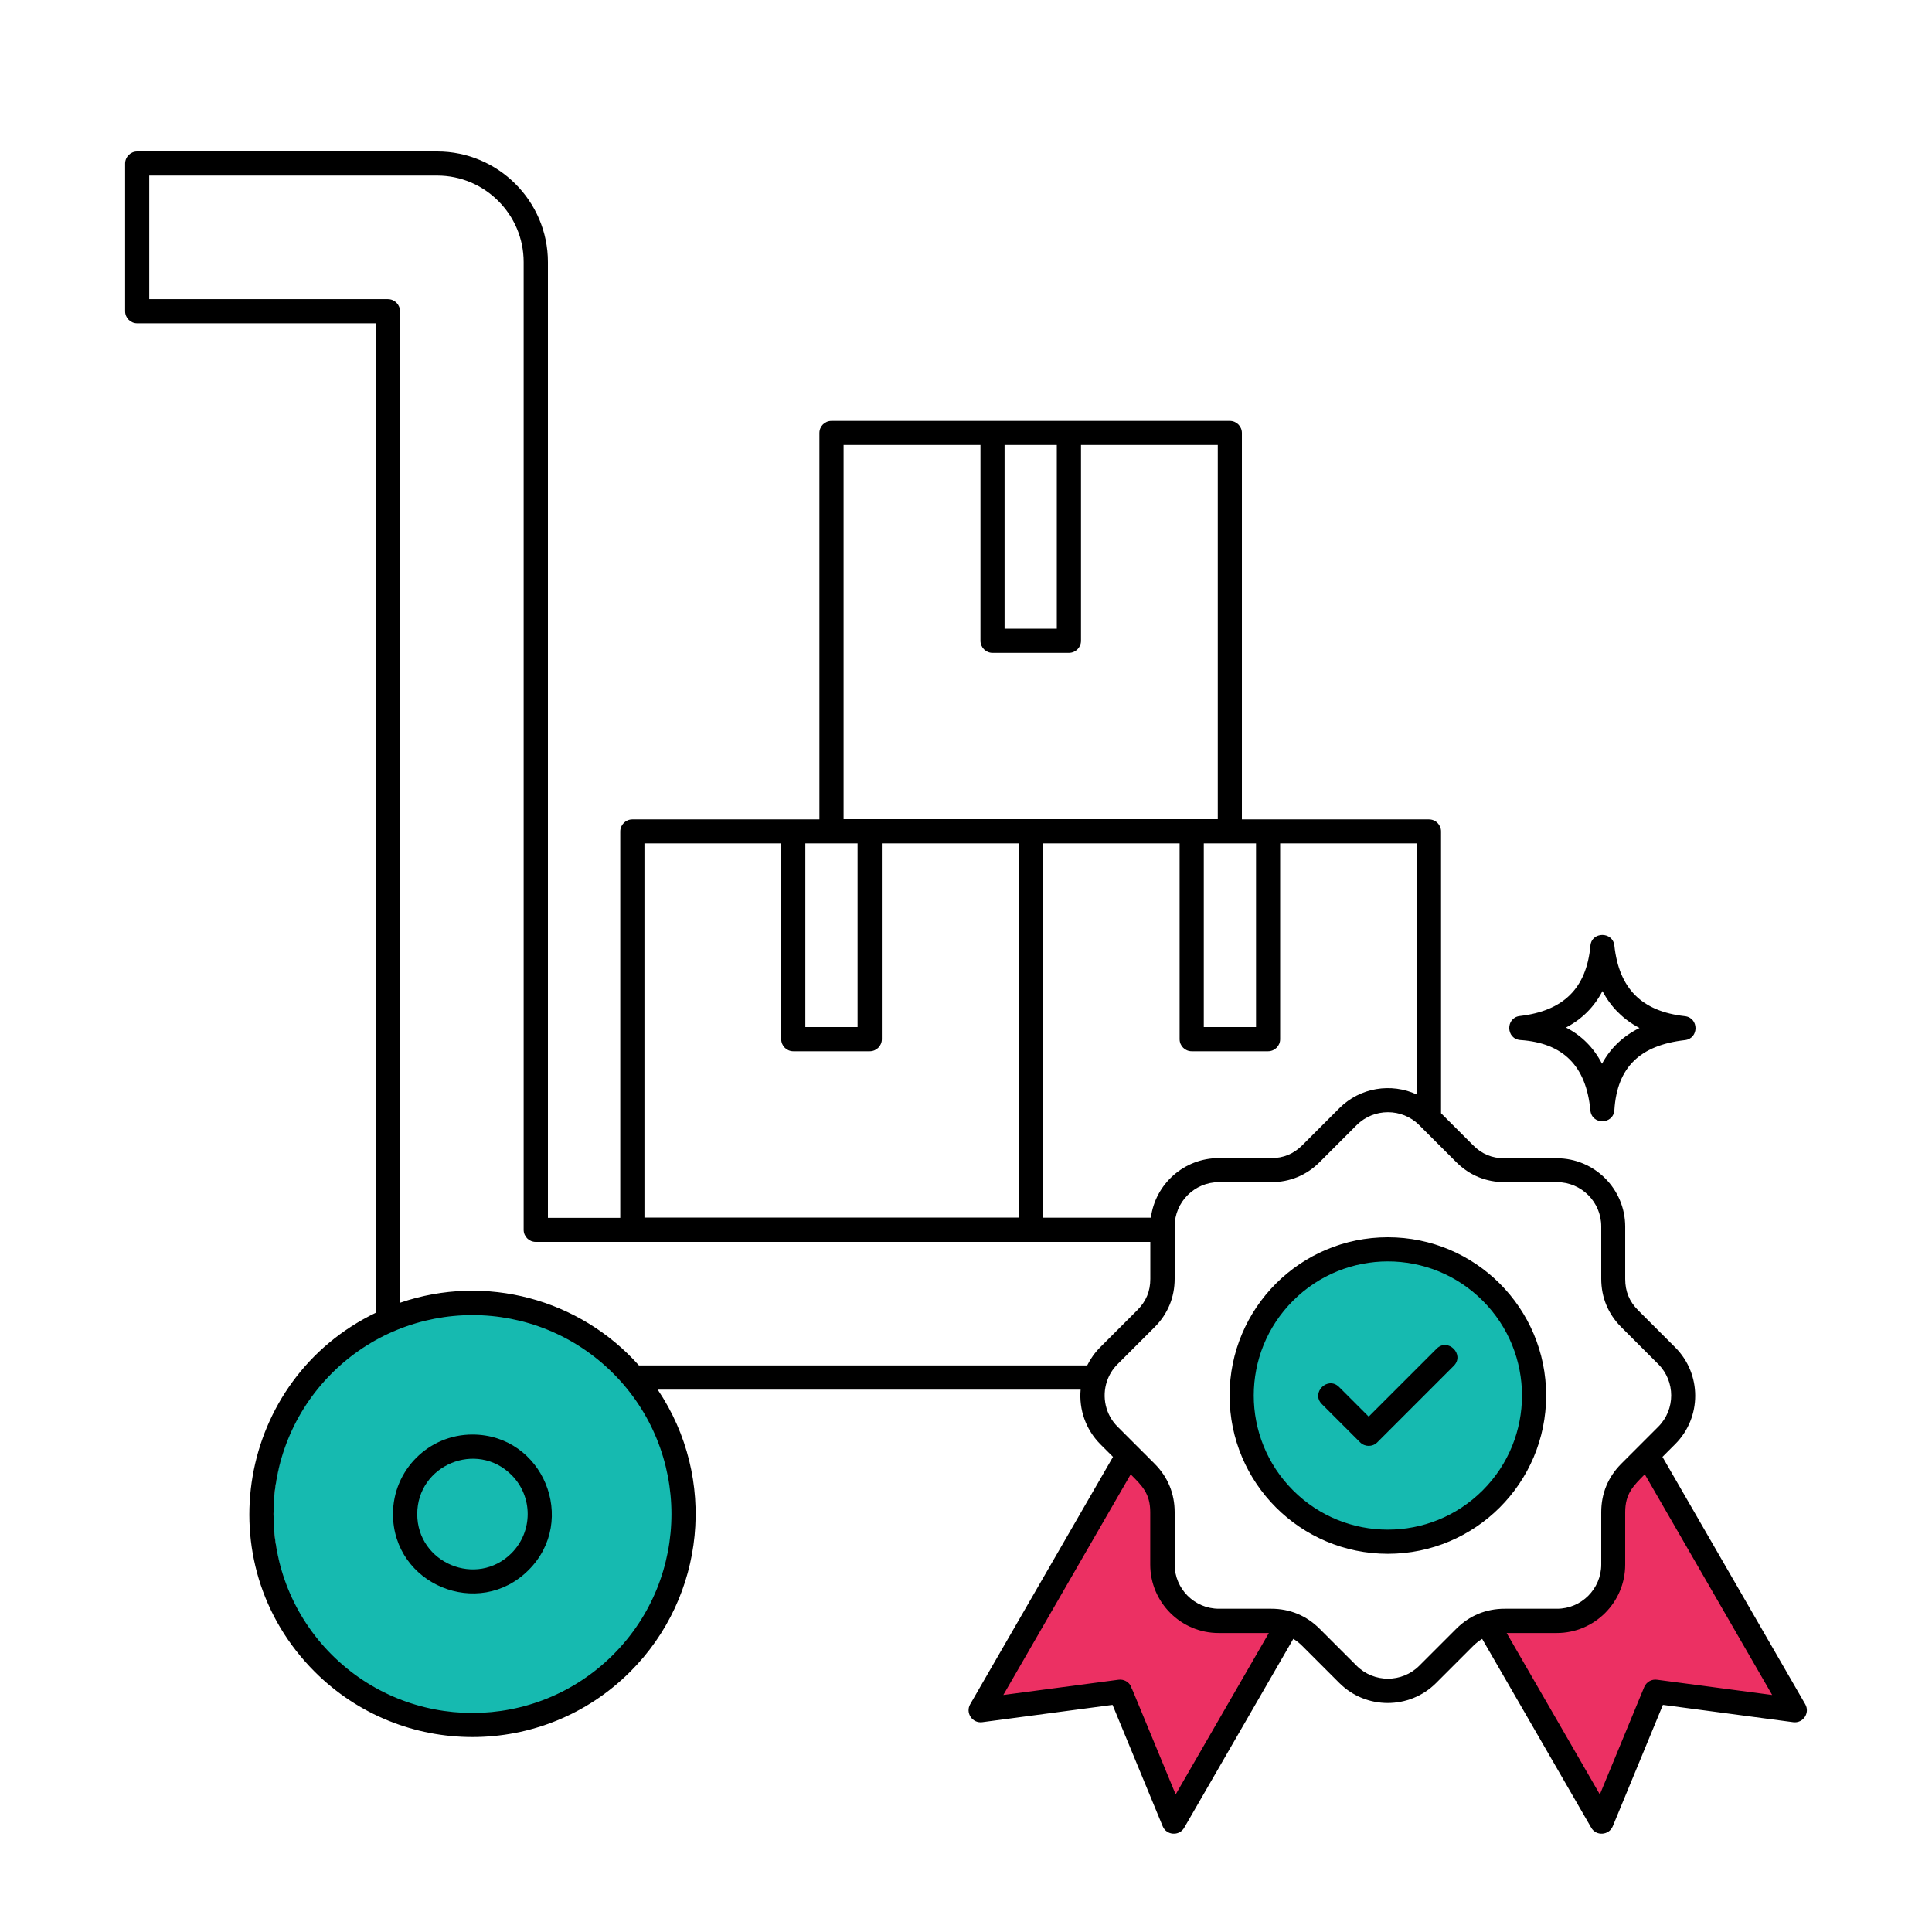 <?xml version="1.0" encoding="UTF-8"?> <svg xmlns="http://www.w3.org/2000/svg" id="Layer_1" version="1.1" viewBox="0 0 250 250"><defs><style> .st0 { fill: #16bab0; } .st1 { fill: #ec3063; } .st2 { fill-rule: evenodd; } </style></defs><path class="st1" d="M146.24,188.76l-18.98,31.7,19.13-2.16,5.32,16.44,15.46-24.26s-6.85.98-10.76-1.37-6.26-5.48-6.26-9.98-3.91-10.37-3.91-10.37Z"></path><path class="st1" d="M213.12,188.76l18.98,31.7-19.13-2.16-5.32,16.44-15.46-24.26s6.85.98,10.76-1.37,6.26-5.48,6.26-9.98,3.91-10.37,3.91-10.37Z"></path><circle class="st0" cx="62.66" cy="195.91" r="27.27"></circle><circle class="st0" cx="179.59" cy="180.57" r="18.68"></circle><path class="st2" d="M143.24,178.74c-.68,2.01-.19,4.33,1.38,5.88l4.79,4.79c1.7,1.7,2.59,3.85,2.59,6.26v6.78c0,3.15,2.57,5.72,5.72,5.72h6.78c2.41,0,4.56.89,6.26,2.59l4.79,4.79c2.23,2.23,5.87,2.23,8.1,0l4.79-4.79c1.7-1.7,3.85-2.59,6.26-2.59h6.78c3.15,0,5.72-2.57,5.72-5.72v-6.78c0-2.41.89-4.56,2.59-6.26l4.79-4.79c2.23-2.23,2.23-5.87,0-8.1l-4.79-4.79c-1.7-1.7-2.59-3.85-2.59-6.26v-6.78c0-3.15-2.57-5.72-5.72-5.72h-6.78c-2.41,0-4.56-.89-6.26-2.59l-4.79-4.79c-2.23-2.23-5.87-2.23-8.1,0l-4.79,4.79c-1.7,1.7-3.85,2.59-6.26,2.59h-6.78c-3.15,0-5.72,2.57-5.72,5.72v6.78c0,2.41-.89,4.56-2.59,6.26l-4.79,4.79c-.65.64-1.11,1.41-1.38,2.22h0ZM61.13,185.63c9.12,0,13.72,11.09,7.26,17.54-6.46,6.46-17.54,1.86-17.54-7.26,0-5.67,4.6-10.28,10.28-10.28ZM66.19,190.86c-4.5-4.5-12.2-1.29-12.2,5.06s7.71,9.55,12.2,5.06c2.79-2.81,2.79-7.33,0-10.12h0ZM185.9,174.52c1.46-1.46,3.67.75,2.22,2.22l-9.9,9.9c-.61.61-1.6.61-2.22,0l-4.95-4.95c-1.46-1.46.75-3.67,2.22-2.22l3.84,3.84,8.79-8.79ZM179.59,160.1c11.32,0,20.48,9.17,20.48,20.48s-9.17,20.48-20.48,20.48-20.48-9.17-20.48-20.48c0-11.32,9.16-20.48,20.48-20.48ZM191.86,168.31c6.78,6.78,6.78,17.77,0,24.54-6.78,6.78-17.77,6.78-24.54,0-6.78-6.78-6.78-17.77,0-24.54,6.78-6.78,17.77-6.78,24.54,0ZM139.84,179.82h-54.73c7.71,11.46,6.19,26.77-3.56,36.5-11.27,11.27-29.56,11.27-40.83,0-14.11-14.11-9.94-37.85,7.91-46.45V41.84h-30.88c-.86,0-1.56-.7-1.56-1.56v-19.12c0-.86.7-1.56,1.56-1.56h38.83c7.89,0,14.32,6.43,14.32,14.32v123.67h9.36v-50c0-.86.7-1.56,1.56-1.56h24.21v-50c0-.86.69-1.56,1.56-1.56h51.55c.86,0,1.56.7,1.56,1.56v50h24.21c.86,0,1.56.7,1.56,1.56v36.46l4.15,4.15c1.14,1.14,2.44,1.68,4.05,1.68h6.78c4.88,0,8.85,3.97,8.85,8.85v6.78c0,1.61.54,2.91,1.68,4.05l4.79,4.79c3.45,3.45,3.45,9.07,0,12.52l-1.65,1.65,18.48,32.01c.64,1.11-.27,2.49-1.56,2.32l-16.86-2.24-6.49,15.71c-.49,1.18-2.15,1.31-2.79.18l-14.11-24.43c-.41.25-.8.55-1.17.92l-4.79,4.79c-3.45,3.45-9.07,3.45-12.52,0l-4.79-4.79c-.38-.38-.76-.68-1.17-.92l-14.11,24.43c-.65,1.13-2.31,1-2.79-.18l-6.49-15.71-16.86,2.24c-1.29.17-2.2-1.22-1.56-2.32l18.48-32.01-1.65-1.65c-1.9-1.92-2.76-4.5-2.54-7.04h0ZM183.36,141.64c-3.33-1.56-7.37-.92-10.04,1.75l-4.79,4.79c-1.14,1.14-2.44,1.68-4.05,1.68h-6.78c-4.47,0-8.21,3.34-8.78,7.71h-14l.02-48.44h17.7v25.34c0,.86.7,1.56,1.56,1.56h9.89c.86,0,1.56-.7,1.56-1.56v-25.34h17.7v32.51ZM148.85,160.69v4.79c0,1.61-.54,2.91-1.68,4.05l-4.79,4.79c-.72.72-1.27,1.51-1.7,2.37h-58c-7.65-8.59-19.81-11.92-30.92-8.11V40.27c0-.86-.71-1.56-1.57-1.56h-30.88v-15.99h37.26c6.16,0,11.19,5.02,11.19,11.19v125.23c0,.86.7,1.56,1.56,1.56h79.52ZM212.84,190.78l16.48,28.55-14.88-1.97c-.7-.11-1.39.27-1.68.95l-5.74,13.89-12.06-20.89h6.49c4.88,0,8.85-3.97,8.85-8.85v-6.78c0-2.41,1.05-3.41,2.54-4.91h0ZM164.19,211.31l-12.06,20.89-5.74-13.89c-.28-.68-.98-1.05-1.68-.95l-14.88,1.97,16.48-28.55c1.49,1.49,2.53,2.49,2.53,4.9v6.78c0,4.88,3.97,8.85,8.85,8.85h6.5ZM208.9,122.37c.61,5.56,3.54,8.5,9.12,9.12,1.84.21,1.84,2.9,0,3.1-5.76.66-8.77,3.47-9.12,9.05-.13,1.9-2.95,1.97-3.11,0-.55-5.7-3.5-8.68-9.05-9.06-1.88-.13-1.94-2.89-.08-3.11,5.62-.66,8.63-3.55,9.14-9.1.16-1.85,2.91-1.85,3.1,0h0ZM209.36,130.98c-.8-.8-1.47-1.72-2-2.74-1.06,2.05-2.66,3.64-4.72,4.72,2.04,1.05,3.6,2.63,4.66,4.69,1.09-2.04,2.74-3.59,4.85-4.63-1.05-.55-1.98-1.22-2.78-2.04h0ZM114.11,109.13v25.34c0,.86-.7,1.56-1.56,1.56h-9.9c-.86,0-1.56-.7-1.56-1.56v-25.34h-17.7v48.42h48.42v-48.42s-17.69,0-17.69,0ZM104.21,109.13v23.77h6.76v-23.77h-6.76ZM162.53,109.13h-6.76v23.77h6.76v-23.77ZM139.88,57.58v25.34c0,.86-.7,1.56-1.56,1.56h-9.89c-.86,0-1.56-.7-1.56-1.56v-25.34h-17.71v48.42h48.42v-48.42s-17.69,0-17.69,0ZM129.99,57.58v23.77h6.76v-23.77s-6.76,0-6.76,0ZM79.34,177.71c-10.05-10.05-26.36-10.05-36.41,0-10.05,10.05-10.05,26.36,0,36.41,10.05,10.05,26.36,10.05,36.41,0,10.06-10.05,10.06-26.36,0-36.41Z"></path></svg> 